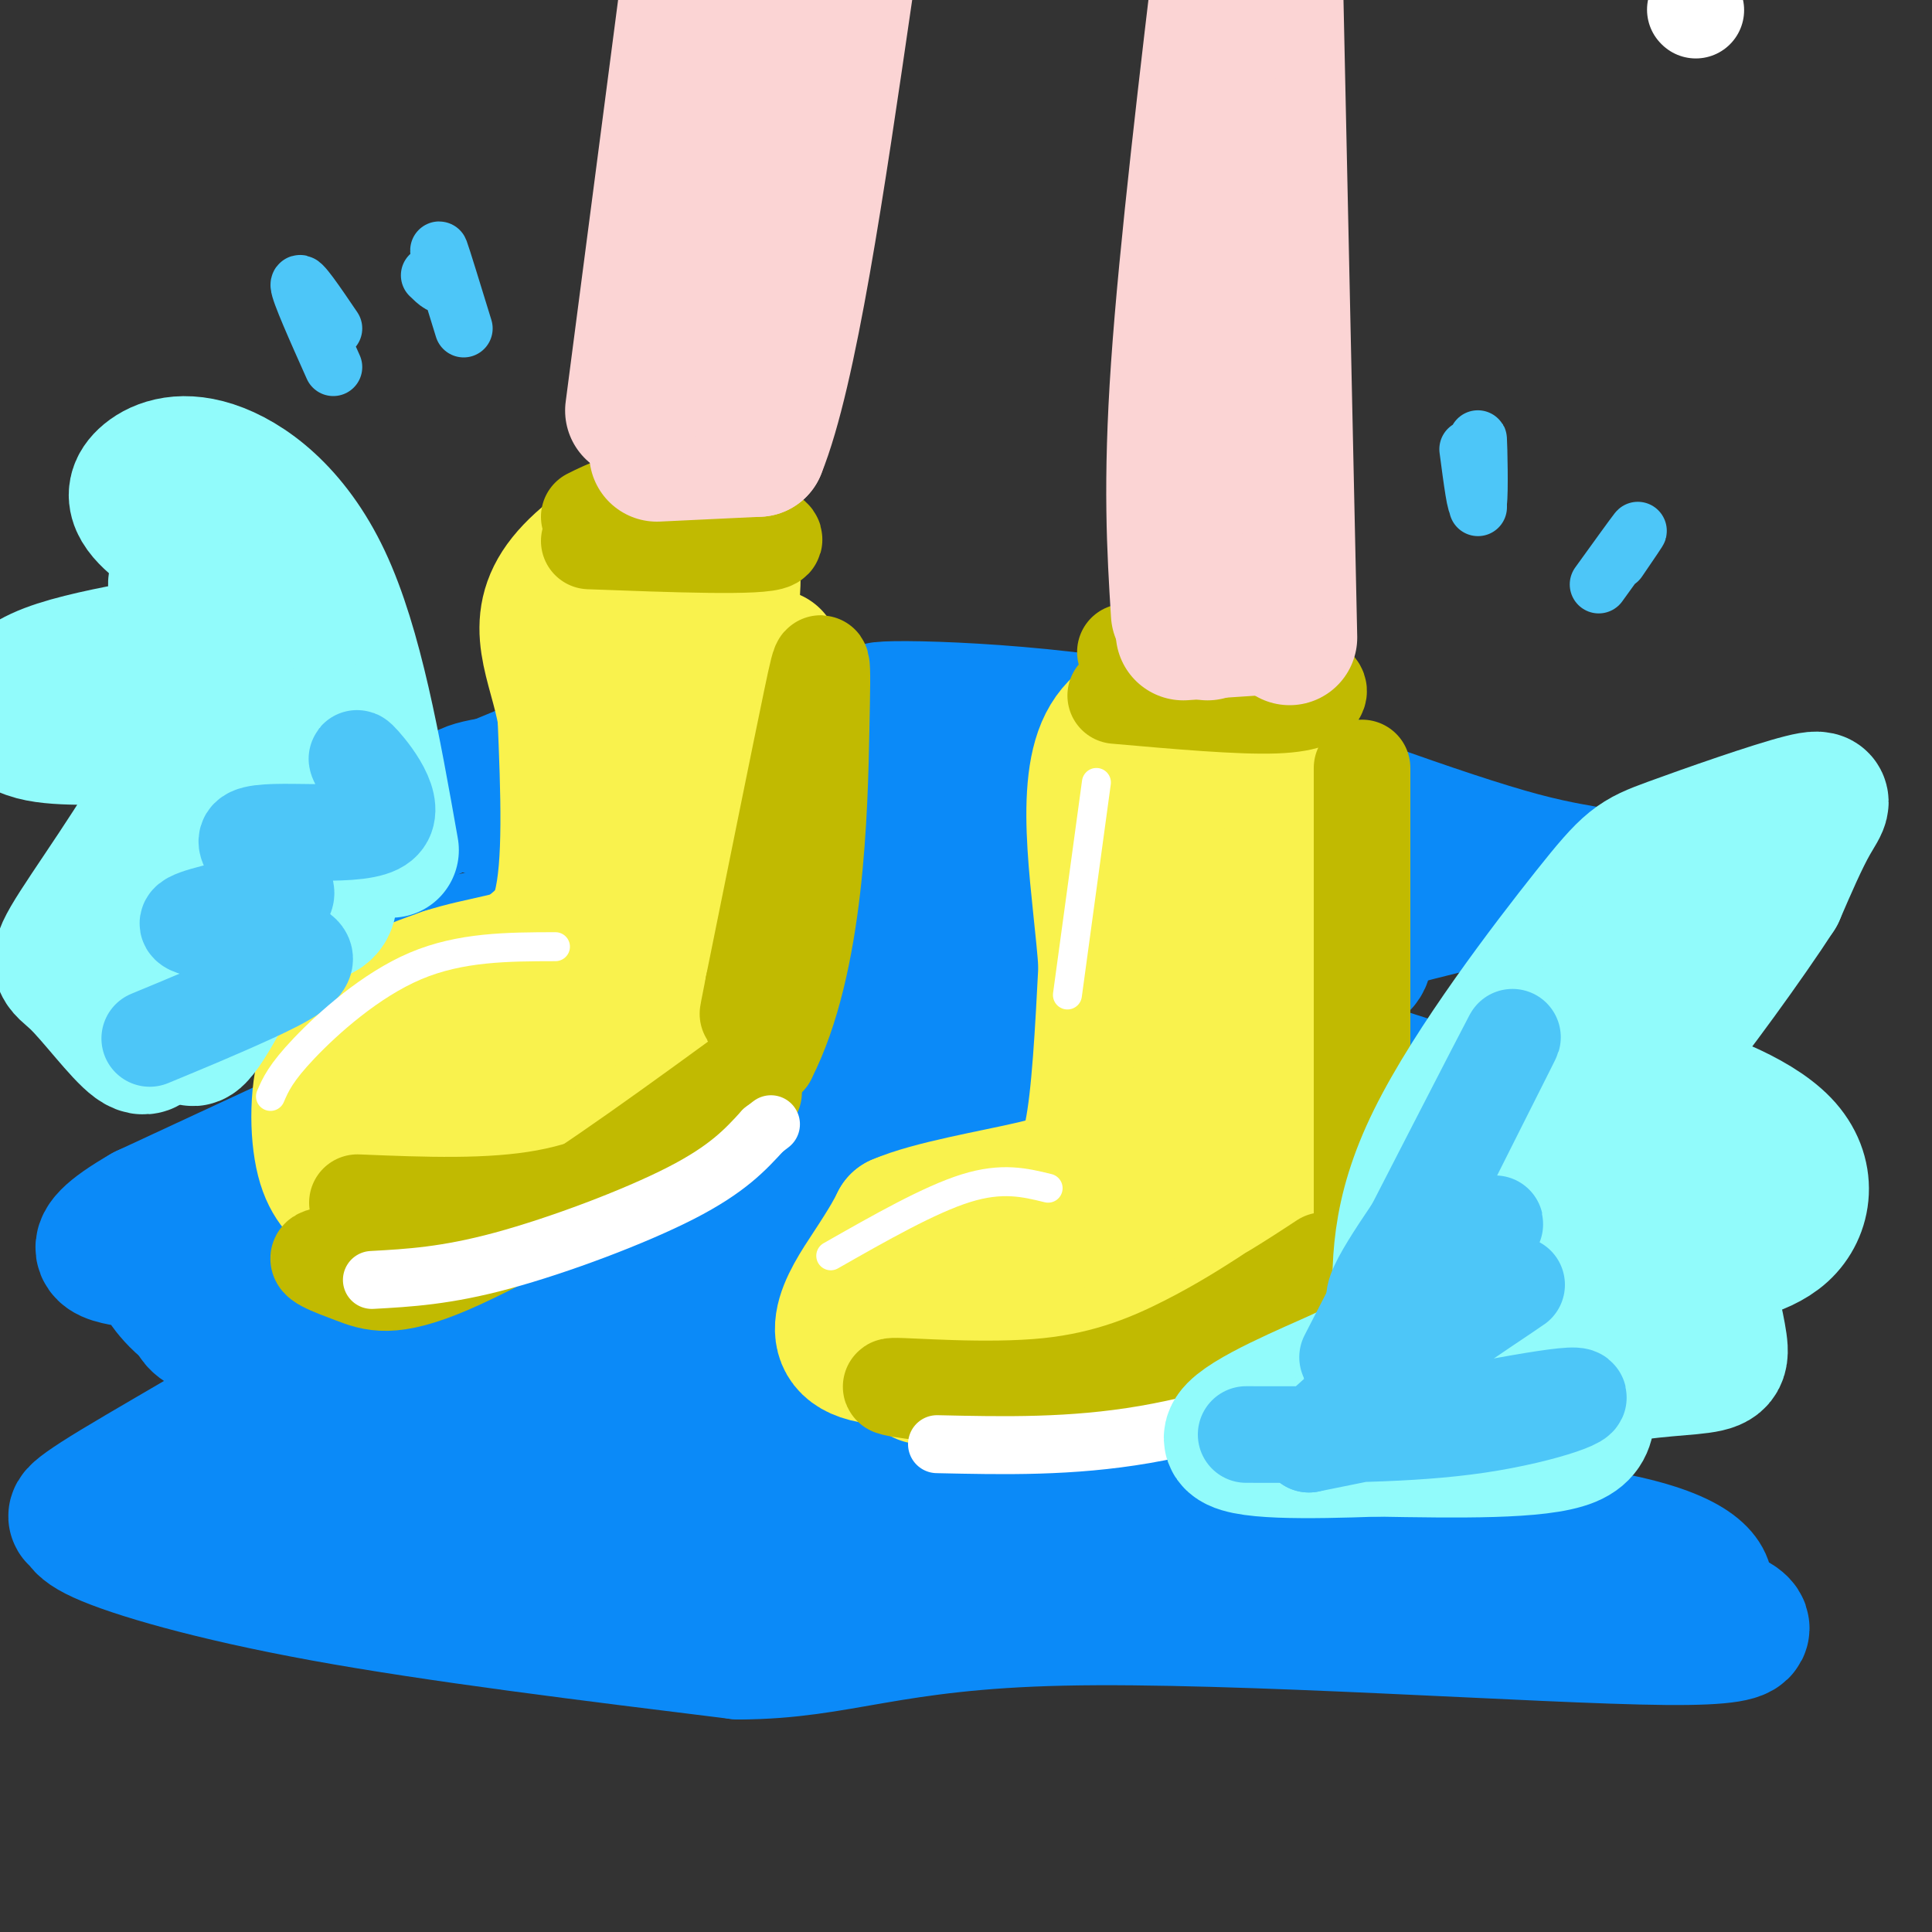 <svg viewBox='0 0 400 400' version='1.1' xmlns='http://www.w3.org/2000/svg' xmlns:xlink='http://www.w3.org/1999/xlink'><rect x="0" y="0" width="400" height="400" fill="#333333" stroke="none"/><g fill='none' stroke='rgb(11,138,248)' stroke-width='28' stroke-linecap='round' stroke-linejoin='round'><path d='M204,149c-21.672,-0.653 -43.345,-1.306 -58,0c-14.655,1.306 -22.293,4.570 -33,9c-10.707,4.430 -24.485,10.027 -33,15c-8.515,4.973 -11.768,9.321 -15,13c-3.232,3.679 -6.444,6.687 4,10c10.444,3.313 34.543,6.930 50,7c15.457,0.070 22.274,-3.409 6,4c-16.274,7.409 -55.637,25.704 -95,44'/><path d='M30,251c-15.413,8.873 -6.446,9.056 -2,10c4.446,0.944 4.370,2.650 7,6c2.630,3.350 7.966,8.343 18,9c10.034,0.657 24.767,-3.022 18,3c-6.767,6.022 -35.034,21.743 -47,29c-11.966,7.257 -7.630,6.048 -7,6c0.630,-0.048 -2.446,1.064 4,4c6.446,2.936 22.413,7.696 46,12c23.587,4.304 54.793,8.152 86,12'/><path d='M153,342c21.035,-0.059 30.621,-6.208 67,-7c36.379,-0.792 99.550,3.771 125,4c25.450,0.229 13.179,-3.878 9,-6c-4.179,-2.122 -0.267,-2.260 -1,-5c-0.733,-2.740 -6.111,-8.082 -32,-11c-25.889,-2.918 -72.290,-3.411 -90,-4c-17.710,-0.589 -6.730,-1.274 -1,-3c5.730,-1.726 6.208,-4.493 10,-7c3.792,-2.507 10.896,-4.753 18,-7'/><path d='M258,296c20.031,-5.571 61.109,-15.997 80,-22c18.891,-6.003 15.594,-7.582 15,-10c-0.594,-2.418 1.515,-5.674 2,-8c0.485,-2.326 -0.652,-3.723 -1,-6c-0.348,-2.277 0.095,-5.434 -15,-11c-15.095,-5.566 -45.728,-13.543 -60,-19c-14.272,-5.457 -12.183,-8.396 -16,-11c-3.817,-2.604 -13.538,-4.873 -2,-10c11.538,-5.127 44.337,-13.111 59,-16c14.663,-2.889 11.189,-0.683 -5,-5c-16.189,-4.317 -45.095,-15.159 -74,-26'/><path d='M241,152c-27.174,-5.341 -58.110,-5.694 -59,-5c-0.890,0.694 28.267,2.435 55,6c26.733,3.565 51.042,8.956 27,10c-24.042,1.044 -96.434,-2.257 -134,-2c-37.566,0.257 -40.304,4.074 -27,7c13.304,2.926 42.652,4.963 72,7'/><path d='M175,175c27.152,-0.244 59.030,-4.354 28,1c-31.030,5.354 -124.970,20.172 -117,23c7.970,2.828 117.848,-6.335 133,-3c15.152,3.335 -64.424,19.167 -144,35'/><path d='M75,231c-2.303,8.123 63.939,10.930 58,17c-5.939,6.070 -84.061,15.404 -92,23c-7.939,7.596 54.303,13.456 68,19c13.697,5.544 -21.152,10.772 -56,16'/><path d='M53,306c25.559,7.054 117.456,16.688 126,20c8.544,3.312 -66.267,0.300 -81,-6c-14.733,-6.300 30.610,-15.888 75,-20c44.390,-4.112 87.826,-2.746 87,-3c-0.826,-0.254 -45.913,-2.127 -91,-4'/><path d='M169,293c19.188,-7.372 112.658,-23.801 125,-30c12.342,-6.199 -56.444,-2.167 -54,0c2.444,2.167 76.120,2.468 86,-1c9.880,-3.468 -44.034,-10.705 -65,-14c-20.966,-3.295 -8.983,-2.647 3,-2'/><path d='M264,246c14.619,0.699 49.667,3.447 53,3c3.333,-0.447 -25.049,-4.088 -47,-10c-21.951,-5.912 -37.473,-14.094 -43,-18c-5.527,-3.906 -1.061,-3.536 -3,-4c-1.939,-0.464 -10.283,-1.764 6,-5c16.283,-3.236 57.191,-8.410 52,-15c-5.191,-6.590 -56.483,-14.597 -73,-18c-16.517,-3.403 1.742,-2.201 20,-1'/><path d='M229,178c9.358,-0.323 22.752,-0.629 25,-1c2.248,-0.371 -6.651,-0.807 -15,1c-8.349,1.807 -16.148,5.857 -23,9c-6.852,3.143 -12.756,5.378 -14,8c-1.244,2.622 2.172,5.630 -4,7c-6.172,1.370 -21.933,1.102 -40,8c-18.067,6.898 -38.441,20.962 -50,30c-11.559,9.038 -14.304,13.049 -16,16c-1.696,2.951 -2.342,4.843 16,-3c18.342,-7.843 55.671,-25.422 93,-43'/><path d='M201,210c7.943,-3.513 -18.699,9.206 -33,17c-14.301,7.794 -16.262,10.665 -24,19c-7.738,8.335 -21.252,22.136 -30,32c-8.748,9.864 -12.729,15.792 -8,15c4.729,-0.792 18.168,-8.305 40,-28c21.832,-19.695 52.056,-51.571 69,-70c16.944,-18.429 20.606,-23.412 16,-21c-4.606,2.412 -17.480,12.218 -36,35c-18.520,22.782 -42.686,58.539 -59,83c-16.314,24.461 -24.777,37.624 -13,27c11.777,-10.624 43.793,-45.035 61,-62c17.207,-16.965 19.603,-16.482 22,-16'/><path d='M206,241c-0.004,1.909 -11.013,14.683 -26,39c-14.987,24.317 -33.953,60.178 -21,44c12.953,-16.178 57.824,-84.396 71,-100c13.176,-15.604 -5.345,21.405 -15,45c-9.655,23.595 -10.446,33.776 -5,29c5.446,-4.776 17.127,-24.507 15,-23c-2.127,1.507 -18.064,24.254 -34,47'/><path d='M191,322c-8.218,11.665 -11.763,17.328 -11,13c0.763,-4.328 5.834,-18.648 10,-25c4.166,-6.352 7.429,-4.736 12,-2c4.571,2.736 10.452,6.591 11,9c0.548,2.409 -4.237,3.372 -7,2c-2.763,-1.372 -3.503,-5.079 -4,-9c-0.497,-3.921 -0.749,-8.056 0,-19c0.749,-10.944 2.500,-28.698 6,-43c3.500,-14.302 8.750,-25.151 14,-36'/><path d='M222,212c3.016,-9.053 3.557,-13.685 6,-19c2.443,-5.315 6.790,-11.315 -3,-2c-9.790,9.315 -33.715,33.943 -38,41c-4.285,7.057 11.070,-3.457 13,-5c1.930,-1.543 -9.565,5.885 -23,13c-13.435,7.115 -28.809,13.915 -42,19c-13.191,5.085 -24.197,8.453 -34,10c-9.803,1.547 -18.401,1.274 -27,1'/><path d='M74,270c-4.904,-1.909 -3.665,-7.182 -4,-11c-0.335,-3.818 -2.244,-6.182 2,-5c4.244,1.182 14.641,5.909 20,10c5.359,4.091 5.679,7.545 6,11'/></g>
<g fill='none' stroke='rgb(249,242,77)' stroke-width='28' stroke-linecap='round' stroke-linejoin='round'><path d='M191,285c24.431,-3.939 48.861,-7.879 63,-12c14.139,-4.121 17.986,-8.424 22,-13c4.014,-4.576 8.196,-9.424 6,-8c-2.196,1.424 -10.770,9.121 -17,13c-6.230,3.879 -10.115,3.939 -14,4'/><path d='M251,269c-17.298,4.286 -53.542,13.000 -68,12c-14.458,-1.000 -7.131,-11.714 -3,-18c4.131,-6.286 5.065,-8.143 6,-10'/><path d='M186,253c6.583,-2.893 20.042,-5.125 28,-7c7.958,-1.875 10.417,-3.393 12,-11c1.583,-7.607 2.292,-21.304 3,-35'/><path d='M229,200c-1.024,-15.286 -5.083,-36.000 0,-46c5.083,-10.000 19.310,-9.286 26,-4c6.690,5.286 5.845,15.143 5,25'/><path d='M260,175c1.402,10.413 2.407,23.946 2,37c-0.407,13.054 -2.225,25.630 -5,32c-2.775,6.370 -6.507,6.534 -16,9c-9.493,2.466 -24.746,7.233 -40,12'/><path d='M201,265c8.214,-2.667 48.750,-15.333 66,-21c17.250,-5.667 11.214,-4.333 9,-9c-2.214,-4.667 -0.607,-15.333 1,-26'/><path d='M277,209c-0.024,-7.369 -0.583,-12.792 -2,-23c-1.417,-10.208 -3.690,-25.202 -10,-30c-6.310,-4.798 -16.655,0.601 -27,6'/><path d='M238,162c-5.545,-1.335 -5.907,-7.671 -3,-1c2.907,6.671 9.083,26.351 12,39c2.917,12.649 2.576,18.267 1,26c-1.576,7.733 -4.386,17.582 -6,20c-1.614,2.418 -2.033,-2.595 -3,-4c-0.967,-1.405 -2.484,0.797 -4,3'/><path d='M235,245c-9.500,5.167 -31.250,16.583 -53,28'/><path d='M160,136c-2.000,29.750 -4.000,59.500 -7,73c-3.000,13.500 -7.000,10.750 -11,8'/><path d='M142,217c-12.539,7.844 -38.386,23.453 -52,30c-13.614,6.547 -14.996,4.033 -17,2c-2.004,-2.033 -4.630,-3.586 -6,-9c-1.370,-5.414 -1.484,-14.688 1,-21c2.484,-6.312 7.567,-9.660 12,-12c4.433,-2.340 8.217,-3.670 12,-5'/><path d='M92,202c3.869,-1.274 7.542,-1.958 12,-3c4.458,-1.042 9.702,-2.440 12,-11c2.298,-8.560 1.649,-24.280 1,-40'/><path d='M117,148c-1.952,-11.095 -7.333,-18.833 0,-28c7.333,-9.167 27.381,-19.762 33,-10c5.619,9.762 -3.190,39.881 -12,70'/><path d='M138,180c1.512,13.202 11.292,11.208 -1,19c-12.292,7.792 -46.655,25.369 -53,25c-6.345,-0.369 15.327,-18.685 37,-37'/><path d='M121,187c11.475,-7.874 21.663,-9.059 23,-23c1.337,-13.941 -6.179,-40.638 -9,-38c-2.821,2.638 -0.949,34.611 -1,51c-0.051,16.389 -2.026,17.195 -4,18'/><path d='M130,195c0.400,3.111 3.400,1.889 -3,7c-6.400,5.111 -22.200,16.556 -38,28'/></g>
<g fill='none' stroke='rgb(193,186,1)' stroke-width='20' stroke-linecap='round' stroke-linejoin='round'><path d='M231,144c12.844,1.133 25.689,2.267 33,2c7.311,-0.267 9.089,-1.933 9,-3c-0.089,-1.067 -2.044,-1.533 -4,-2'/><path d='M269,141c-6.667,-1.333 -21.333,-3.667 -36,-6'/><path d='M122,112c17.833,0.667 35.667,1.333 38,0c2.333,-1.333 -10.833,-4.667 -24,-8'/><path d='M136,104c-6.333,-0.833 -10.167,1.083 -14,3'/><path d='M282,159c0.000,0.000 0.000,102.000 0,102'/><path d='M282,261c-0.565,17.145 -1.976,9.008 -1,6c0.976,-3.008 4.340,-0.887 -7,4c-11.340,4.887 -37.383,12.539 -52,16c-14.617,3.461 -17.809,2.730 -21,2'/><path d='M201,289c-8.404,-0.255 -18.912,-1.893 -16,-2c2.912,-0.107 19.246,1.317 32,0c12.754,-1.317 21.930,-5.376 29,-9c7.070,-3.624 12.035,-6.812 17,-10'/><path d='M263,268c4.667,-2.833 7.833,-4.917 11,-7'/><path d='M74,249c13.732,0.565 27.464,1.131 39,-1c11.536,-2.131 20.875,-6.958 29,-12c8.125,-5.042 15.036,-10.298 14,-10c-1.036,0.298 -10.018,6.149 -19,12'/><path d='M137,238c-11.870,7.105 -32.045,18.868 -44,24c-11.955,5.132 -15.689,3.633 -20,2c-4.311,-1.633 -9.199,-3.401 -6,-4c3.199,-0.599 14.485,-0.028 23,-1c8.515,-0.972 14.257,-3.486 20,-6'/><path d='M110,253c11.500,-6.667 30.250,-20.333 49,-34'/><path d='M159,219c10.048,-19.583 10.667,-51.542 11,-68c0.333,-16.458 0.381,-17.417 -2,-6c-2.381,11.417 -7.190,35.208 -12,59'/><path d='M156,204c-2.000,10.000 -1.000,5.500 0,1'/></g>
<g fill='none' stroke='rgb(255,255,255)' stroke-width='20' stroke-linecap='round' stroke-linejoin='round'><path d='M351,2c0.000,0.000 0.100,0.100 0.1,0.1'/></g>
<g fill='none' stroke='rgb(255,255,255)' stroke-width='12' stroke-linecap='round' stroke-linejoin='round'><path d='M194,299c13.889,0.311 27.778,0.622 43,-2c15.222,-2.622 31.778,-8.178 41,-12c9.222,-3.822 11.111,-5.911 13,-8'/><path d='M77,265c7.667,-0.422 15.333,-0.844 27,-4c11.667,-3.156 27.333,-9.044 37,-14c9.667,-4.956 13.333,-8.978 17,-13'/><path d='M158,234c2.833,-2.167 1.417,-1.083 0,0'/></g>
<g fill='none' stroke='rgb(251,212,212)' stroke-width='28' stroke-linecap='round' stroke-linejoin='round'><path d='M250,131c0.000,0.000 5.000,-133.000 5,-133'/><path d='M267,132c0.000,0.000 -3.000,-139.000 -3,-139'/><path d='M244,127c-0.833,-13.417 -1.667,-26.833 0,-51c1.667,-24.167 5.833,-59.083 10,-94'/><path d='M245,131c0.000,0.000 15.000,-1.000 15,-1'/><path d='M136,94c0.000,0.000 21.000,-1.000 21,-1'/><path d='M157,93c6.500,-16.000 12.250,-55.500 18,-95'/><path d='M131,85c0.000,0.000 12.000,-92.000 12,-92'/><path d='M144,73c0.000,0.000 10.000,-82.000 10,-82'/></g>
<g fill='none' stroke='rgb(145,251,251)' stroke-width='28' stroke-linecap='round' stroke-linejoin='round'><path d='M290,273c-0.362,-10.665 -0.723,-21.330 7,-37c7.723,-15.670 23.531,-36.345 32,-47c8.469,-10.655 9.600,-11.289 17,-14c7.400,-2.711 21.069,-7.499 27,-9c5.931,-1.501 4.123,0.285 2,4c-2.123,3.715 -4.562,9.357 -7,15'/><path d='M368,185c-6.131,9.493 -17.957,25.726 -24,33c-6.043,7.274 -6.302,5.590 0,7c6.302,1.410 19.163,5.914 25,12c5.837,6.086 4.648,13.754 0,18c-4.648,4.246 -12.757,5.070 -16,6c-3.243,0.930 -1.622,1.965 0,3'/><path d='M353,264c0.706,3.351 2.471,10.229 3,14c0.529,3.771 -0.178,4.433 -6,5c-5.822,0.567 -16.760,1.037 -20,4c-3.240,2.963 1.217,8.418 -5,11c-6.217,2.582 -23.109,2.291 -40,2'/><path d='M285,300c-14.010,0.501 -29.033,0.753 -30,-2c-0.967,-2.753 12.124,-8.510 20,-12c7.876,-3.490 10.536,-4.711 20,-19c9.464,-14.289 25.732,-41.644 42,-69'/><path d='M337,198c9.069,-10.435 10.740,-2.024 -6,24c-16.740,26.024 -51.892,69.660 -52,73c-0.108,3.340 34.826,-33.617 47,-43c12.174,-9.383 1.587,8.809 -9,27'/><path d='M317,279c4.206,-2.697 19.221,-22.938 19,-22c-0.221,0.938 -15.678,23.056 -14,22c1.678,-1.056 20.490,-25.284 28,-36c7.510,-10.716 3.717,-7.919 -4,-1c-7.717,6.919 -19.359,17.959 -31,29'/><path d='M315,271c-1.655,-3.881 9.708,-28.083 13,-33c3.292,-4.917 -1.488,9.452 -2,12c-0.512,2.548 3.244,-6.726 7,-16'/><path d='M81,176c-3.721,-21.043 -7.442,-42.086 -14,-56c-6.558,-13.914 -15.954,-20.699 -23,-23c-7.046,-2.301 -11.743,-0.120 -14,2c-2.257,2.120 -2.073,4.177 -1,6c1.073,1.823 3.037,3.411 5,5'/><path d='M34,110c2.717,2.527 7.011,6.343 12,10c4.989,3.657 10.674,7.154 3,10c-7.674,2.846 -28.706,5.041 -39,9c-10.294,3.959 -9.848,9.681 -5,12c4.848,2.319 14.100,1.234 20,2c5.900,0.766 8.450,3.383 11,6'/><path d='M36,159c-2.649,7.955 -14.772,24.844 -20,33c-5.228,8.156 -3.561,7.581 0,11c3.561,3.419 9.018,10.834 12,13c2.982,2.166 3.491,-0.917 4,-4'/><path d='M32,212c4.036,-5.405 12.125,-16.917 20,-25c7.875,-8.083 15.536,-12.738 14,-10c-1.536,2.738 -12.268,12.869 -23,23'/><path d='M43,200c-0.630,-2.573 9.295,-20.504 15,-32c5.705,-11.496 7.190,-16.557 5,-21c-2.190,-4.443 -8.054,-8.270 -12,-1c-3.946,7.270 -5.973,25.635 -8,44'/><path d='M43,190c-2.533,13.467 -4.867,25.133 -3,25c1.867,-0.133 7.933,-12.067 14,-24'/><path d='M54,191c6.489,-2.978 15.711,1.578 14,-7c-1.711,-8.578 -14.356,-30.289 -27,-52'/><path d='M41,132c-5.560,-11.619 -5.958,-14.667 -2,-7c3.958,7.667 12.274,26.048 14,32c1.726,5.952 -3.137,-0.524 -8,-7'/></g>
<g fill='none' stroke='rgb(77,198,248)' stroke-width='20' stroke-linecap='round' stroke-linejoin='round'><path d='M258,297c16.956,0.044 33.911,0.089 48,-2c14.089,-2.089 25.311,-6.311 19,-6c-6.311,0.311 -30.156,5.156 -54,10'/><path d='M271,299c4.021,-7.586 41.072,-31.552 43,-33c1.928,-1.448 -31.267,19.622 -34,18c-2.733,-1.622 24.995,-25.937 29,-30c4.005,-4.063 -15.713,12.125 -22,15c-6.287,2.875 0.856,-7.562 8,-18'/><path d='M295,251c6.756,-13.733 19.644,-39.067 18,-36c-1.644,3.067 -17.822,34.533 -34,66'/><path d='M76,161c-1.624,-2.761 -3.247,-5.522 -1,-3c2.247,2.522 8.365,10.325 3,13c-5.365,2.675 -22.214,0.220 -26,2c-3.786,1.780 5.490,7.794 7,11c1.510,3.206 -4.745,3.603 -11,4'/><path d='M48,188c-4.939,1.337 -11.788,2.678 -8,4c3.788,1.322 18.212,2.625 22,5c3.788,2.375 -3.061,5.821 -10,9c-6.939,3.179 -13.970,6.089 -21,9'/></g>
<g fill='none' stroke='rgb(77,198,248)' stroke-width='12' stroke-linecap='round' stroke-linejoin='round'><path d='M331,121c3.667,-5.083 7.333,-10.167 8,-11c0.667,-0.833 -1.667,2.583 -4,6'/><path d='M306,105c-0.044,-7.600 -0.089,-15.200 0,-14c0.089,1.200 0.311,11.200 0,13c-0.311,1.800 -1.156,-4.600 -2,-11'/><path d='M96,68c-2.289,-7.444 -4.578,-14.889 -5,-16c-0.422,-1.111 1.022,4.111 1,6c-0.022,1.889 -1.511,0.444 -3,-1'/><path d='M69,68c-3.500,-5.167 -7.000,-10.333 -7,-9c0.000,1.333 3.500,9.167 7,17'/></g>
<g fill='none' stroke='rgb(255,255,255)' stroke-width='6' stroke-linecap='round' stroke-linejoin='round'><path d='M217,246c-4.750,-1.167 -9.500,-2.333 -17,0c-7.500,2.333 -17.750,8.167 -28,14'/><path d='M115,196c-9.844,0.022 -19.689,0.044 -29,4c-9.311,3.956 -18.089,11.844 -23,17c-4.911,5.156 -5.956,7.578 -7,10'/><path d='M227,162c0.000,0.000 -6.000,44.000 -6,44'/></g>
</svg>